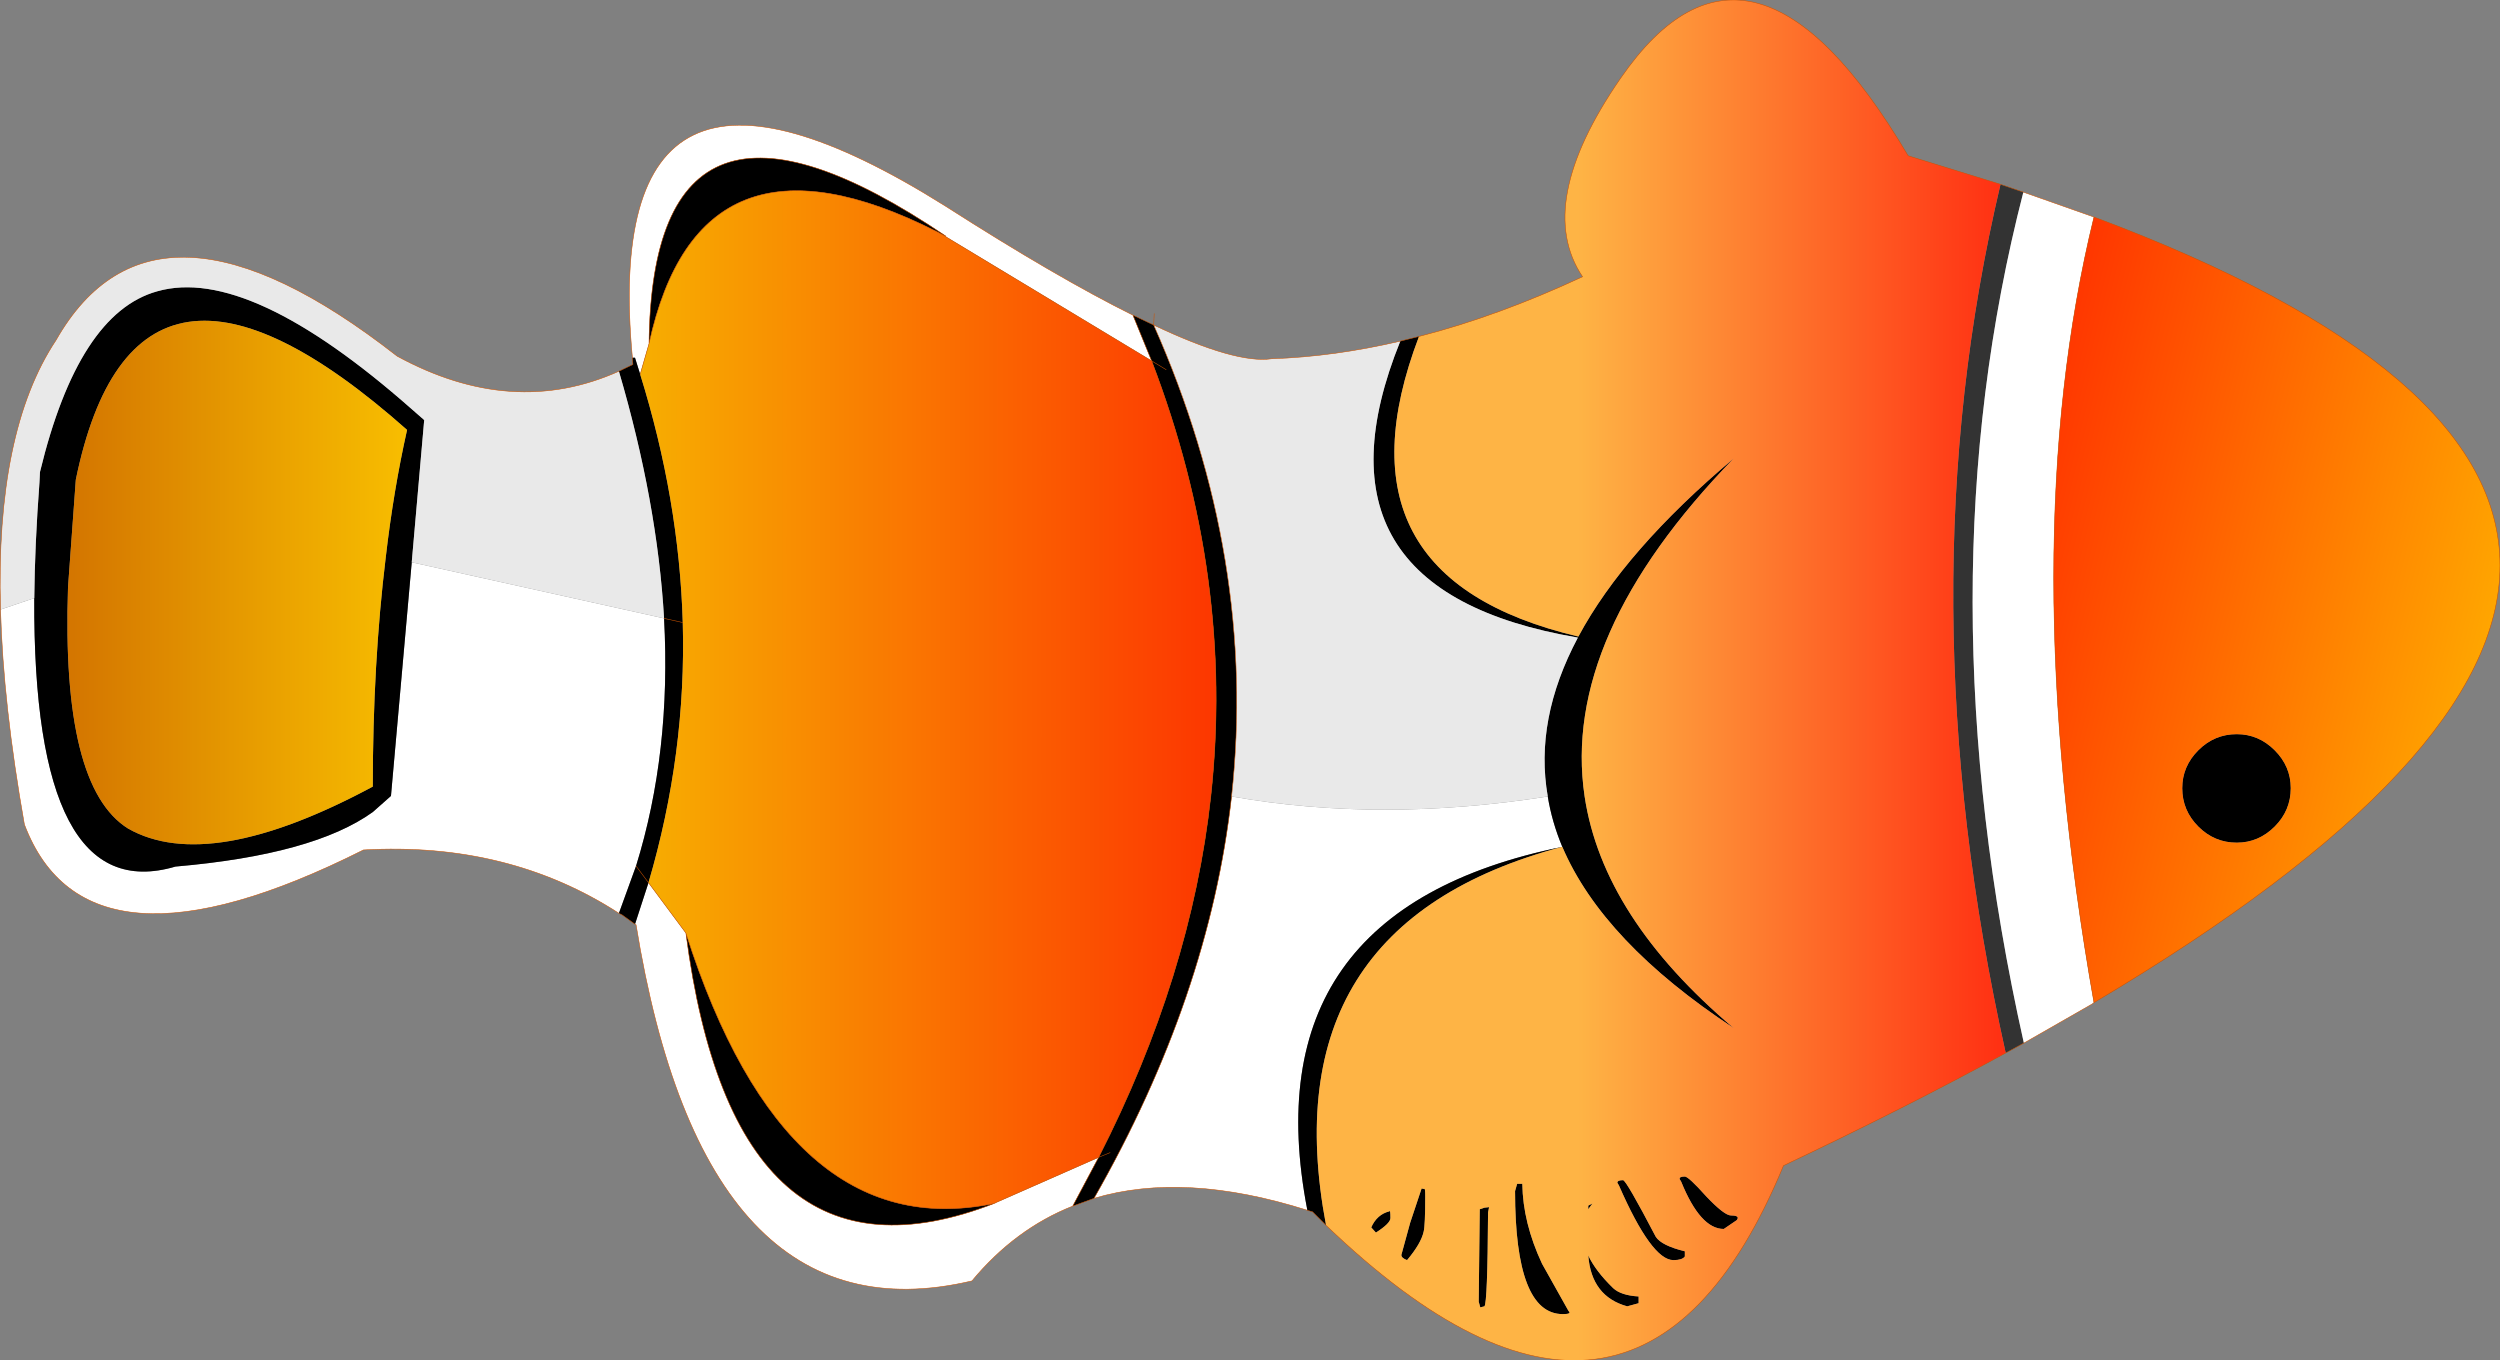 <?xml version="1.0" encoding="UTF-8" standalone="no"?>
<svg xmlns:xlink="http://www.w3.org/1999/xlink" height="131.0px" width="240.75px" xmlns="http://www.w3.org/2000/svg">
  <rect width="100%" height="100%" fill="#808080" stroke="none"/>
  <g transform="matrix(1.0, 0.0, 0.0, 1.0, 152.85, 58.95)">
    <path d="M40.3 42.45 Q30.45 -1.65 39.8 -41.2 L42.0 -40.45 Q32.2 -2.45 42.05 41.5 L40.3 42.45" fill="#333333" fill-rule="evenodd" stroke="none"/>
    <path d="M42.0 -40.45 L48.8 -38.05 Q41.05 -6.4 48.8 37.6 L48.6 37.75 42.05 41.5 Q32.2 -2.45 42.0 -40.45 M-113.2 -4.8 L-88.9 0.6 Q-88.2 13.5 -91.6 24.45 L-93.25 29.0 Q-103.9 22.1 -117.85 22.9 -144.5 36.3 -150.5 20.45 -152.55 8.9 -152.8 -0.25 L-149.55 -1.35 Q-149.7 28.55 -135.95 24.5 -122.65 23.35 -116.95 19.25 L-115.2 17.7 -113.2 -4.8 M-91.2 -22.9 L-91.7 -24.5 -91.95 -24.5 Q-95.25 -60.1 -61.8 -39.1 -51.1 -32.25 -43.75 -28.6 L-41.95 -24.2 -62.1 -36.35 -61.75 -36.2 Q-90.05 -55.35 -90.35 -25.85 L-91.2 -22.9 M-34.25 17.75 Q-19.9 20.3 -3.8 17.75 -3.4 20.2 -2.4 22.6 -32.55 28.75 -26.95 57.6 -38.8 53.85 -47.5 56.45 -36.4 37.0 -34.25 17.75 M-86.8 30.9 Q-82.15 66.75 -57.0 56.9 L-57.15 56.95 -47.05 52.5 -49.55 57.2 Q-55.1 59.4 -59.25 64.4 -85.05 70.5 -91.6 30.1 L-91.7 30.05 -90.4 26.05 -86.8 30.9" fill="#ffffff" fill-rule="evenodd" stroke="none"/>
    <path d="M-16.2 -26.55 Q-25.05 -3.35 -0.85 2.35 3.6 -5.95 14.1 -14.8 -2.55 2.35 -0.25 17.75 1.5 29.4 14.1 40.05 1.5 31.75 -2.4 22.6 -30.65 30.1 -25.15 59.05 L-26.45 57.75 -26.95 57.6 Q-32.55 28.75 -2.4 22.6 -3.4 20.2 -3.8 17.75 -5.1 10.35 -0.9 2.45 -27.7 -2.1 -18.0 -26.1 L-16.2 -26.55 M67.75 16.95 Q67.75 19.1 66.2 20.65 64.65 22.2 62.55 22.2 60.4 22.2 58.85 20.65 57.3 19.1 57.3 16.95 57.3 14.85 58.85 13.3 60.4 11.75 62.55 11.75 64.65 11.75 66.2 13.3 67.75 14.85 67.75 16.95 M13.85 58.1 Q14.75 58.1 14.4 58.55 L13.15 59.4 Q10.9 59.4 9.05 54.85 L8.9 54.6 Q8.85 54.35 9.4 54.35 9.75 54.35 11.45 56.25 13.2 58.1 13.85 58.1 M2.9 54.95 Q2.9 54.7 3.45 54.7 3.75 54.7 6.6 60.15 7.15 61.0 9.4 61.55 L9.4 62.05 Q9.15 62.4 8.3 62.4 6.2 62.4 3.05 55.2 L2.9 54.95 M0.1 57.5 L0.1 57.15 0.5 56.95 0.1 57.5 M4.95 65.9 L4.95 66.55 3.85 66.85 Q0.4 65.9 0.1 61.95 0.8 63.45 2.5 65.1 3.25 65.8 4.95 65.9 M-146.3 -2.4 Q-146.95 16.85 -140.5 20.85 -132.7 25.25 -116.95 16.8 -116.95 4.95 -115.7 -5.3 -114.95 -11.75 -113.65 -17.55 -139.8 -40.75 -145.55 -12.75 L-146.3 -2.4 M-149.55 -1.35 Q-149.5 -6.45 -149.05 -12.5 L-149.0 -13.5 Q-145.3 -28.8 -137.7 -30.9 -128.9 -33.4 -113.2 -19.55 L-112.0 -18.5 -113.2 -4.8 -115.2 17.7 -116.95 19.25 Q-122.65 23.35 -135.95 24.5 -149.7 28.55 -149.55 -1.35 M-88.9 0.6 Q-89.55 -10.6 -93.25 -23.2 L-91.9 -23.85 -91.95 -24.5 -91.7 -24.5 -91.2 -22.9 Q-87.45 -10.85 -87.1 1.0 L-88.9 0.6 -87.1 1.0 Q-86.75 13.65 -90.4 26.05 L-91.7 30.05 -92.95 29.15 -93.25 29.0 -91.6 24.45 Q-88.2 13.5 -88.9 0.6 M-90.35 -25.85 Q-90.05 -55.35 -61.75 -36.2 L-62.1 -36.35 -62.65 -36.65 Q-85.5 -48.2 -90.35 -25.85 M-41.95 -24.2 L-43.75 -28.6 -41.75 -27.65 Q-31.75 -5.1 -34.25 17.75 -36.4 37.0 -47.5 56.45 L-49.55 57.2 -47.05 52.5 -45.95 52.05 -47.05 52.5 Q-38.15 35.05 -36.25 17.75 -33.95 -3.3 -41.95 -24.2 L-40.55 -23.35 -41.95 -24.2 M-57.15 56.95 L-57.0 56.9 Q-82.15 66.75 -86.8 30.9 -77.15 61.1 -57.15 56.95 M-6.75 55.05 L-6.25 55.05 Q-6.2 58.8 -4.35 62.75 L-1.8 67.3 Q-1.45 67.6 -2.35 67.6 -6.95 67.6 -6.95 55.75 L-6.75 55.05 M-9.45 57.3 L-9.55 57.8 Q-9.6 66.55 -9.9 66.85 L-10.3 66.95 -10.45 66.4 -10.35 57.5 -9.9 57.35 -9.45 57.3 M-15.7 55.55 Q-15.6 55.4 -15.6 56.25 -15.6 59.05 -15.75 59.65 -16.0 60.8 -17.35 62.4 -17.9 62.2 -17.9 61.9 L-17.05 58.8 -15.95 55.5 -15.7 55.55 M-18.95 58.35 Q-18.95 58.85 -20.35 59.75 L-20.8 59.25 Q-20.25 58.0 -19.05 57.7 -18.95 57.5 -18.95 58.35 M-91.6 24.45 L-90.4 26.05 -91.6 24.45" fill="#000000" fill-rule="evenodd" stroke="none"/>
    <path d="M-113.2 -4.8 L-112.0 -18.5 -113.2 -19.55 Q-128.9 -33.4 -137.7 -30.9 -145.3 -28.8 -149.0 -13.5 L-149.05 -12.5 Q-149.5 -6.45 -149.55 -1.35 L-152.8 -0.25 Q-153.3 -17.4 -147.45 -26.2 -137.95 -42.9 -114.6 -24.65 -103.5 -18.6 -93.25 -23.2 -89.55 -10.6 -88.9 0.6 L-113.2 -4.8 M-41.75 -27.65 Q-33.85 -23.9 -30.4 -24.4 -24.4 -24.6 -18.0 -26.1 -27.7 -2.1 -0.9 2.45 -5.1 10.35 -3.8 17.75 -19.9 20.3 -34.25 17.75 -31.75 -5.1 -41.75 -27.65" fill="#e9e9e9" fill-rule="evenodd" stroke="none"/>
    <path d="M-16.2 -26.55 Q-8.6 -28.5 -0.45 -32.3 -5.15 -39.3 3.2 -51.4 15.75 -69.6 30.9 -43.95 L39.8 -41.2 Q30.45 -1.65 40.3 42.45 30.6 47.75 18.9 53.3 4.7 87.7 -25.15 59.05 -30.65 30.1 -2.4 22.6 1.5 31.75 14.1 40.05 1.5 29.4 -0.25 17.75 -2.55 2.35 14.1 -14.8 3.6 -5.95 -0.85 2.35 -25.05 -3.35 -16.2 -26.55 M4.95 65.9 Q3.25 65.8 2.5 65.1 0.8 63.45 0.1 61.95 0.4 65.9 3.85 66.85 L4.95 66.55 4.95 65.9 M0.1 57.5 L0.5 56.95 0.1 57.15 0.1 57.5 M2.9 54.95 L3.05 55.2 Q6.2 62.4 8.3 62.4 9.15 62.4 9.4 62.05 L9.4 61.55 Q7.15 61.0 6.6 60.15 3.75 54.7 3.45 54.7 2.9 54.7 2.9 54.95 M13.85 58.1 Q13.2 58.1 11.45 56.25 9.75 54.35 9.4 54.35 8.85 54.35 8.9 54.6 L9.05 54.85 Q10.9 59.4 13.15 59.4 L14.4 58.55 Q14.75 58.1 13.85 58.1 M-18.95 58.35 Q-18.95 57.5 -19.05 57.7 -20.25 58.0 -20.8 59.25 L-20.35 59.75 Q-18.95 58.85 -18.95 58.35 M-15.7 55.55 L-15.95 55.5 -17.05 58.8 -17.9 61.9 Q-17.9 62.2 -17.35 62.4 -16.0 60.8 -15.75 59.65 -15.6 59.05 -15.6 56.25 -15.6 55.4 -15.7 55.55 M-9.45 57.3 L-9.9 57.35 -10.35 57.5 -10.45 66.4 -10.3 66.95 -9.9 66.85 Q-9.6 66.55 -9.55 57.8 L-9.45 57.3 M-6.75 55.05 L-6.95 55.75 Q-6.95 67.6 -2.35 67.6 -1.45 67.6 -1.8 67.3 L-4.35 62.75 Q-6.2 58.8 -6.25 55.05 L-6.75 55.05" fill="url(#gradient0)" fill-rule="evenodd" stroke="none"/>
    <path d="M-146.3 -2.4 L-145.55 -12.75 Q-139.8 -40.75 -113.65 -17.55 -114.95 -11.75 -115.7 -5.3 -116.95 4.95 -116.95 16.8 -132.7 25.25 -140.5 20.85 -146.95 16.85 -146.3 -2.4" fill="url(#gradient1)" fill-rule="evenodd" stroke="none"/>
    <path d="M-91.2 -22.9 L-90.35 -25.85 Q-85.5 -48.2 -62.65 -36.65 L-62.1 -36.35 -41.95 -24.2 Q-33.95 -3.3 -36.25 17.75 -38.15 35.05 -47.05 52.5 L-57.15 56.95 Q-77.15 61.1 -86.8 30.9 L-90.4 26.05 Q-86.75 13.65 -87.1 1.0 -87.45 -10.85 -91.2 -22.9" fill="url(#gradient2)" fill-rule="evenodd" stroke="none"/>
    <path d="M48.8 -38.05 Q127.0 -8.75 48.8 37.6 41.05 -6.4 48.8 -38.05 M67.75 16.95 Q67.75 14.85 66.2 13.3 64.65 11.75 62.55 11.75 60.4 11.75 58.85 13.3 57.3 14.85 57.3 16.95 57.3 19.1 58.85 20.65 60.4 22.2 62.55 22.2 64.65 22.2 66.2 20.65 67.75 19.1 67.75 16.95" fill="url(#gradient3)" fill-rule="evenodd" stroke="none"/>
    <path d="M39.8 -41.2 L30.9 -43.95 Q15.75 -69.6 3.2 -51.4 -5.15 -39.3 -0.45 -32.3 -8.6 -28.5 -16.2 -26.55 L-18.0 -26.1 Q-24.4 -24.6 -30.4 -24.4 -33.85 -23.9 -41.75 -27.65 L-41.7 -28.75 M-25.15 59.05 Q4.7 87.7 18.9 53.3 30.6 47.75 40.3 42.45 L42.05 41.5 48.6 37.75 48.8 37.6 Q41.05 -6.4 48.8 -38.05 127.0 -8.75 48.8 37.6 M39.8 -41.2 L42.0 -40.45 48.8 -38.05 M-93.25 -23.2 Q-103.5 -18.6 -114.6 -24.65 -137.95 -42.9 -147.45 -26.2 -153.3 -17.4 -152.8 -0.25 -152.55 8.9 -150.5 20.45 -144.5 36.3 -117.85 22.9 -103.9 22.1 -93.25 29.0 L-92.95 29.15 -91.7 30.05 -91.6 30.1 Q-85.05 70.5 -59.25 64.4 -55.1 59.4 -49.55 57.2 L-47.05 52.5 -57.15 56.95 Q-77.15 61.1 -86.8 30.9 L-90.4 26.05 -91.6 24.45 M-91.95 -24.5 L-91.9 -23.85 -93.25 -23.2 M-91.2 -22.9 L-90.35 -25.85 Q-90.05 -55.35 -61.75 -36.2 L-62.1 -36.35 -41.95 -24.2 -43.75 -28.6 Q-51.1 -32.25 -61.8 -39.1 -95.25 -60.1 -91.95 -24.5 M-43.75 -28.6 L-41.75 -27.65 Q-31.75 -5.1 -34.25 17.75 -36.4 37.0 -47.5 56.45 -38.8 53.85 -26.95 57.6 L-26.45 57.75 -25.15 59.05 M-41.95 -24.2 L-40.55 -23.35 M-90.35 -25.85 Q-85.5 -48.2 -62.65 -36.65 L-62.1 -36.35 M-57.15 56.95 L-57.0 56.9 Q-82.15 66.75 -86.8 30.9 M-47.05 52.5 L-45.95 52.05 M-47.5 56.45 L-49.55 57.2 M-47.05 52.5 Q-38.15 35.05 -36.25 17.75 -33.95 -3.3 -41.95 -24.2 M-88.9 0.6 L-87.1 1.0" fill="none" stroke="#cc5200" stroke-linecap="round" stroke-linejoin="round" stroke-width="0.05"/>
  </g>
  <defs>
    <linearGradient gradientTransform="matrix(0.034, 0.0, 0.0, 0.049, 26.95, 15.45)" gradientUnits="userSpaceOnUse" id="gradient0" spreadMethod="pad" x1="-819.2" x2="819.2">
      <stop offset="0.0" stop-color="#feb445"/>
      <stop offset="1.0" stop-color="#ff0000"/>
    </linearGradient>
    <linearGradient gradientTransform="matrix(-0.028, 0.0, 0.0, -0.019, -130.1, 12.5)" gradientUnits="userSpaceOnUse" id="gradient1" spreadMethod="pad" x1="-819.2" x2="819.2">
      <stop offset="0.0" stop-color="#ffcc00"/>
      <stop offset="1.0" stop-color="#cc6600"/>
    </linearGradient>
    <linearGradient gradientTransform="matrix(0.069, 0.0, 0.0, 0.044, -67.15, -2.25)" gradientUnits="userSpaceOnUse" id="gradient2" spreadMethod="pad" x1="-819.2" x2="819.2">
      <stop offset="0.0" stop-color="#f4f402"/>
      <stop offset="1.0" stop-color="#ff0000"/>
    </linearGradient>
    <linearGradient gradientTransform="matrix(0.038, 0.01, -0.006, 0.024, 69.4, 6.05)" gradientUnits="userSpaceOnUse" id="gradient3" spreadMethod="pad" x1="-819.2" x2="819.2">
      <stop offset="0.0" stop-color="#ff3300"/>
      <stop offset="1.0" stop-color="#ffcc00"/>
    </linearGradient>
  </defs>
</svg>
